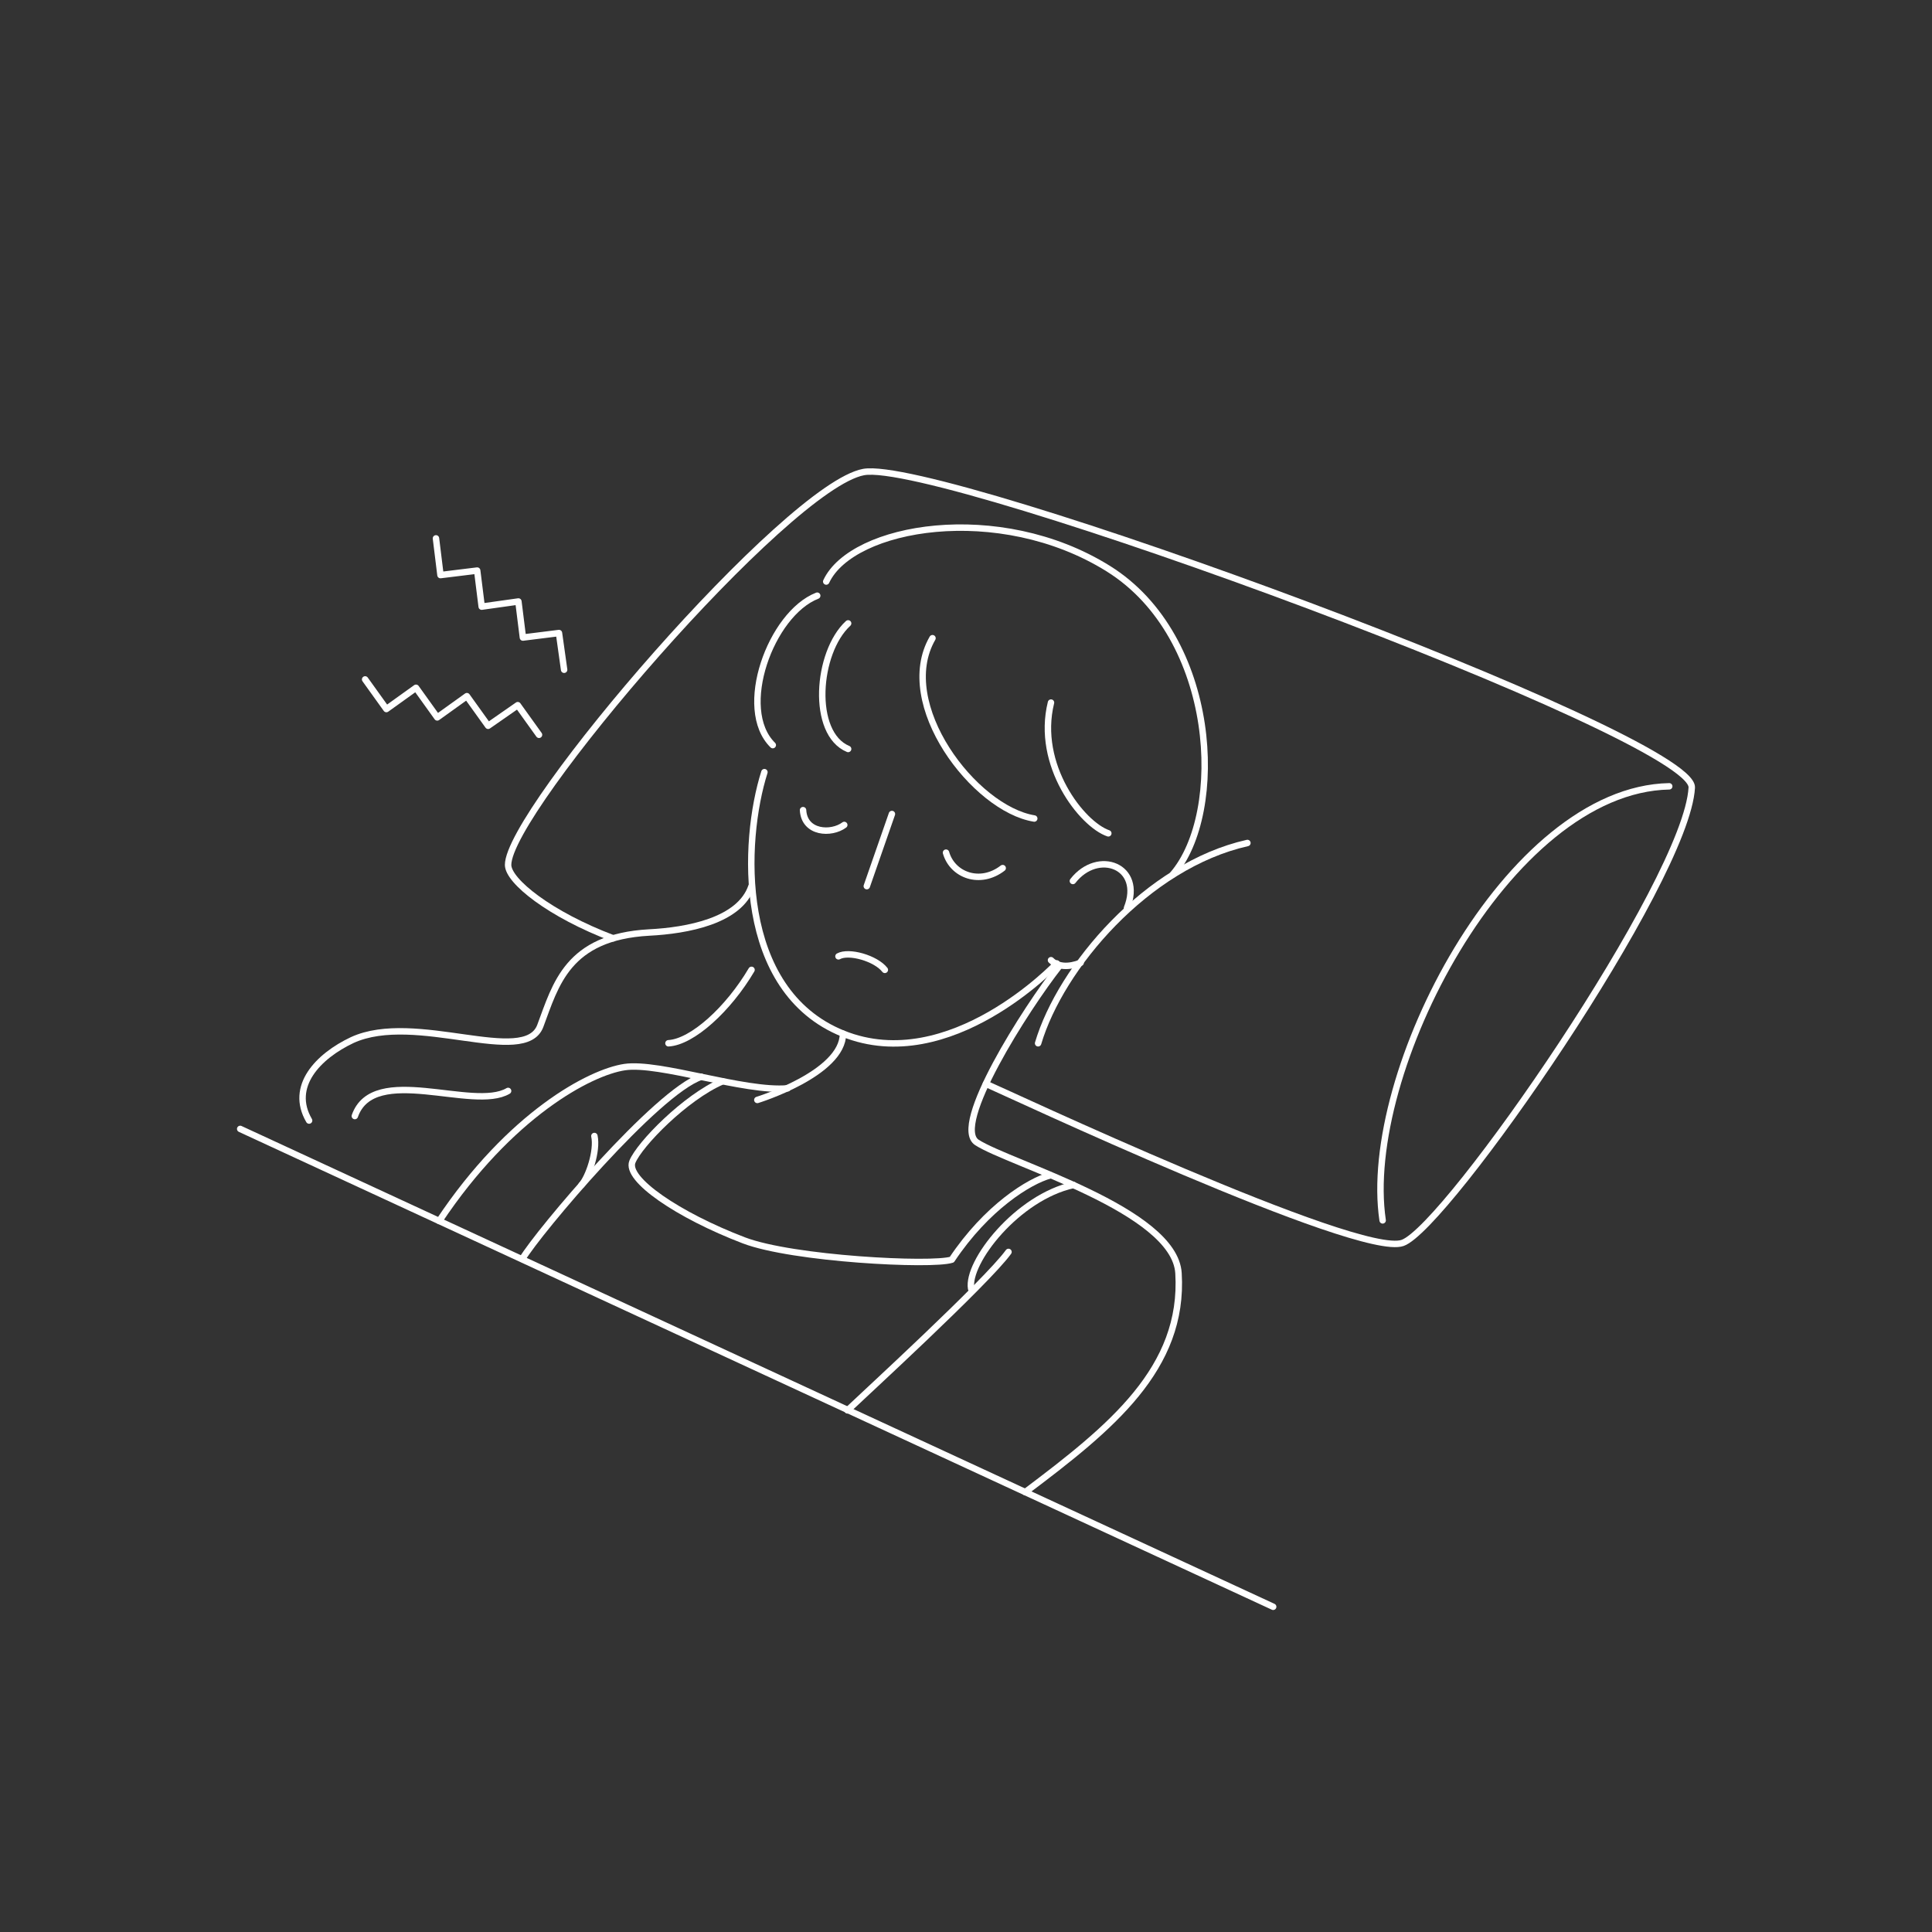 <?xml version="1.0" encoding="utf-8"?>
<!-- Generator: Adobe Illustrator 26.3.1, SVG Export Plug-In . SVG Version: 6.00 Build 0)  -->
<svg version="1.1" id="レイヤー_1" xmlns="http://www.w3.org/2000/svg" xmlns:xlink="http://www.w3.org/1999/xlink" x="0px"
	 y="0px" viewBox="0 0 300 300" style="enable-background:new 0 0 300 300;" xml:space="preserve">
<rect x="0" y="0" width="300" height="300" fill="#333333" stroke="none"/>
<style type="text/css">
	.st0{fill:none;stroke:#FFFFFF;stroke-linecap:round;stroke-linejoin:round;}
	.st1{clip-path:url(#SVGID_00000173143074837506580670000001365613233583126405_);}
</style>
<g id="アートボード_1">
	<g id="グループ_3645" transform="translate(46.797 61.599)">
		<path id="パス_4724" class="st0" d="M36.9,52.5l-3.3-4.6L29,51.1l-3.3-4.6l-4.6,3.3l-3.3-4.6l-4.6,3.3l-3.3-4.6"/>
		<path id="パス_4725" class="st0" d="M40.8,42.4L40,36.7l-5.6,0.7l-0.7-5.6L28,32.6l-0.7-5.6l-5.7,0.7L20.9,22"/>
		<g id="グループ_3644">
			<g>
				<defs>
					<rect id="SVGID_1_" x="-10" y="11" width="226.4" height="177.4"/>
				</defs>
				<clipPath id="SVGID_00000150066606850642701060000011334876128114388144_">
					<use xlink:href="#SVGID_1_"  style="overflow:visible;"/>
				</clipPath>
				<g id="グループ_3643" style="clip-path:url(#SVGID_00000150066606850642701060000011334876128114388144_);">
					<line id="線_1960" class="st0" x1="-9.5" y1="113.7" x2="150.9" y2="187.9"/>
					<path id="パス_4726" class="st0" d="M71.9,58.3C68.5,69,67.5,92.2,84.1,98.9S117.3,88,117.3,88"/>
					<path id="パス_4727" class="st0" d="M121,87.9c-1.8,0.7-3.5,0.7-4.6-0.4"/>
					<path id="パス_4728" class="st0" d="M119.8,75.2c3.9-5,11-2.3,8.4,4.2"/>
					<path id="パス_4729" class="st0" d="M80.1,30.9c-7.2,2.8-12.6,17.6-6.9,23.2"/>
					<path id="パス_4730" class="st0" d="M84.9,35.2c-4.9,4.5-5.8,17.1,0,19.5"/>
					<path id="パス_4731" class="st0" d="M98,37.5c-5.9,10.2,6.5,26.5,15.8,28"/>
					<path id="パス_4732" class="st0" d="M116.4,47.5c-2.4,9.7,4.8,18.9,8.9,20.3"/>
					<path id="パス_4733" class="st0" d="M81.5,28.7c4-8.6,26.8-12.6,43.8-2s18.3,37.9,10,47.5"/>
					<path id="パス_4734" class="st0" d="M114.4,100.4c3.5-11.8,16.9-27.6,32.5-31.1"/>
					<path id="パス_4735" class="st0" d="M84.1,98.9c0,6.2-13.3,10.3-13.3,10.3"/>
					<path id="パス_4736" class="st0" d="M117.7,88.4c-5.2,6.6-16.8,24.8-12.8,27.4c5.1,3.3,30.7,10.5,31.3,20.3
						c0.9,14.8-10.5,24-23.8,34"/>
					<path id="パス_4737" class="st0" d="M75.5,107.4c-6.7,0.6-19.9-4.1-25.3-3.3s-17.8,7.4-28.8,23.9"/>
					<path id="パス_4738" class="st0" d="M109.8,132.8c-3.4,4.7-22.7,22.4-25,24.6"/>
					<path id="パス_4739" class="st0" d="M62.1,105.6c-6.9,2.3-25.3,24.1-27.8,28.3"/>
					<path id="パス_4740" class="st0" d="M65.4,106.3c-5.8,2.5-12.9,9.8-14,12.5s7.1,8.3,17.3,12.2c7.6,2.9,29.2,4,32.3,3
						c5.4-8.1,12-12.2,15.3-13.1"/>
					<path id="パス_4741" class="st0" d="M45.5,114.8c0.5,2.3-0.9,6.4-2,7.6"/>
					<path id="パス_4742" class="st0" d="M119.9,122.4c-8.7,1.9-16.6,12-15.9,16.1"/>
					<path id="パス_4743" class="st0" d="M69.9,76c-1.8,5.4-10,6.9-15.9,7.2c-12.7,0.7-14.5,8.1-16.9,14.5s-19.4-2.3-29.2,2.2
						c-5.3,2.5-9.8,7.2-6.7,12.5"/>
					<path id="パス_4744" class="st0" d="M32.1,107.8c-5.4,3.2-20.9-4.4-23.8,3.9"/>
					<path id="パス_4745" class="st0" d="M69.9,89c-3.6,6.1-9.2,11.2-12.9,11.4"/>
					<line id="線_1961" class="st0" x1="91.7" y1="64.8" x2="87.8" y2="76"/>
					<path id="パス_4746" class="st0" d="M83.4,86.9c1.6-0.9,5.8,0.3,7.2,2.1"/>
					<path id="パス_4747" class="st0" d="M77.9,64.2c0.2,3.6,4.4,3.8,6.4,2.3"/>
					<path id="パス_4748" class="st0" d="M100.1,70.8c1,3.5,5.3,5.1,8.8,2.4"/>
					<path id="パス_4749" class="st0" d="M48.4,84.1c-9.8-3.7-16.3-8.9-16.3-11.4c0-8.4,43.3-58.8,55.2-61s129.1,41,128.6,49
						c-0.8,14.5-38.1,68.3-44.9,70.7c-6.8,2.4-62.1-23.6-64.7-24.7"/>
					<path id="パス_4750" class="st0" d="M167.9,127.9c-3.4-22.8,19.4-66.9,44.5-67.4"/>
				</g>
			</g>
		</g>
	</g>
</g>
</svg>
